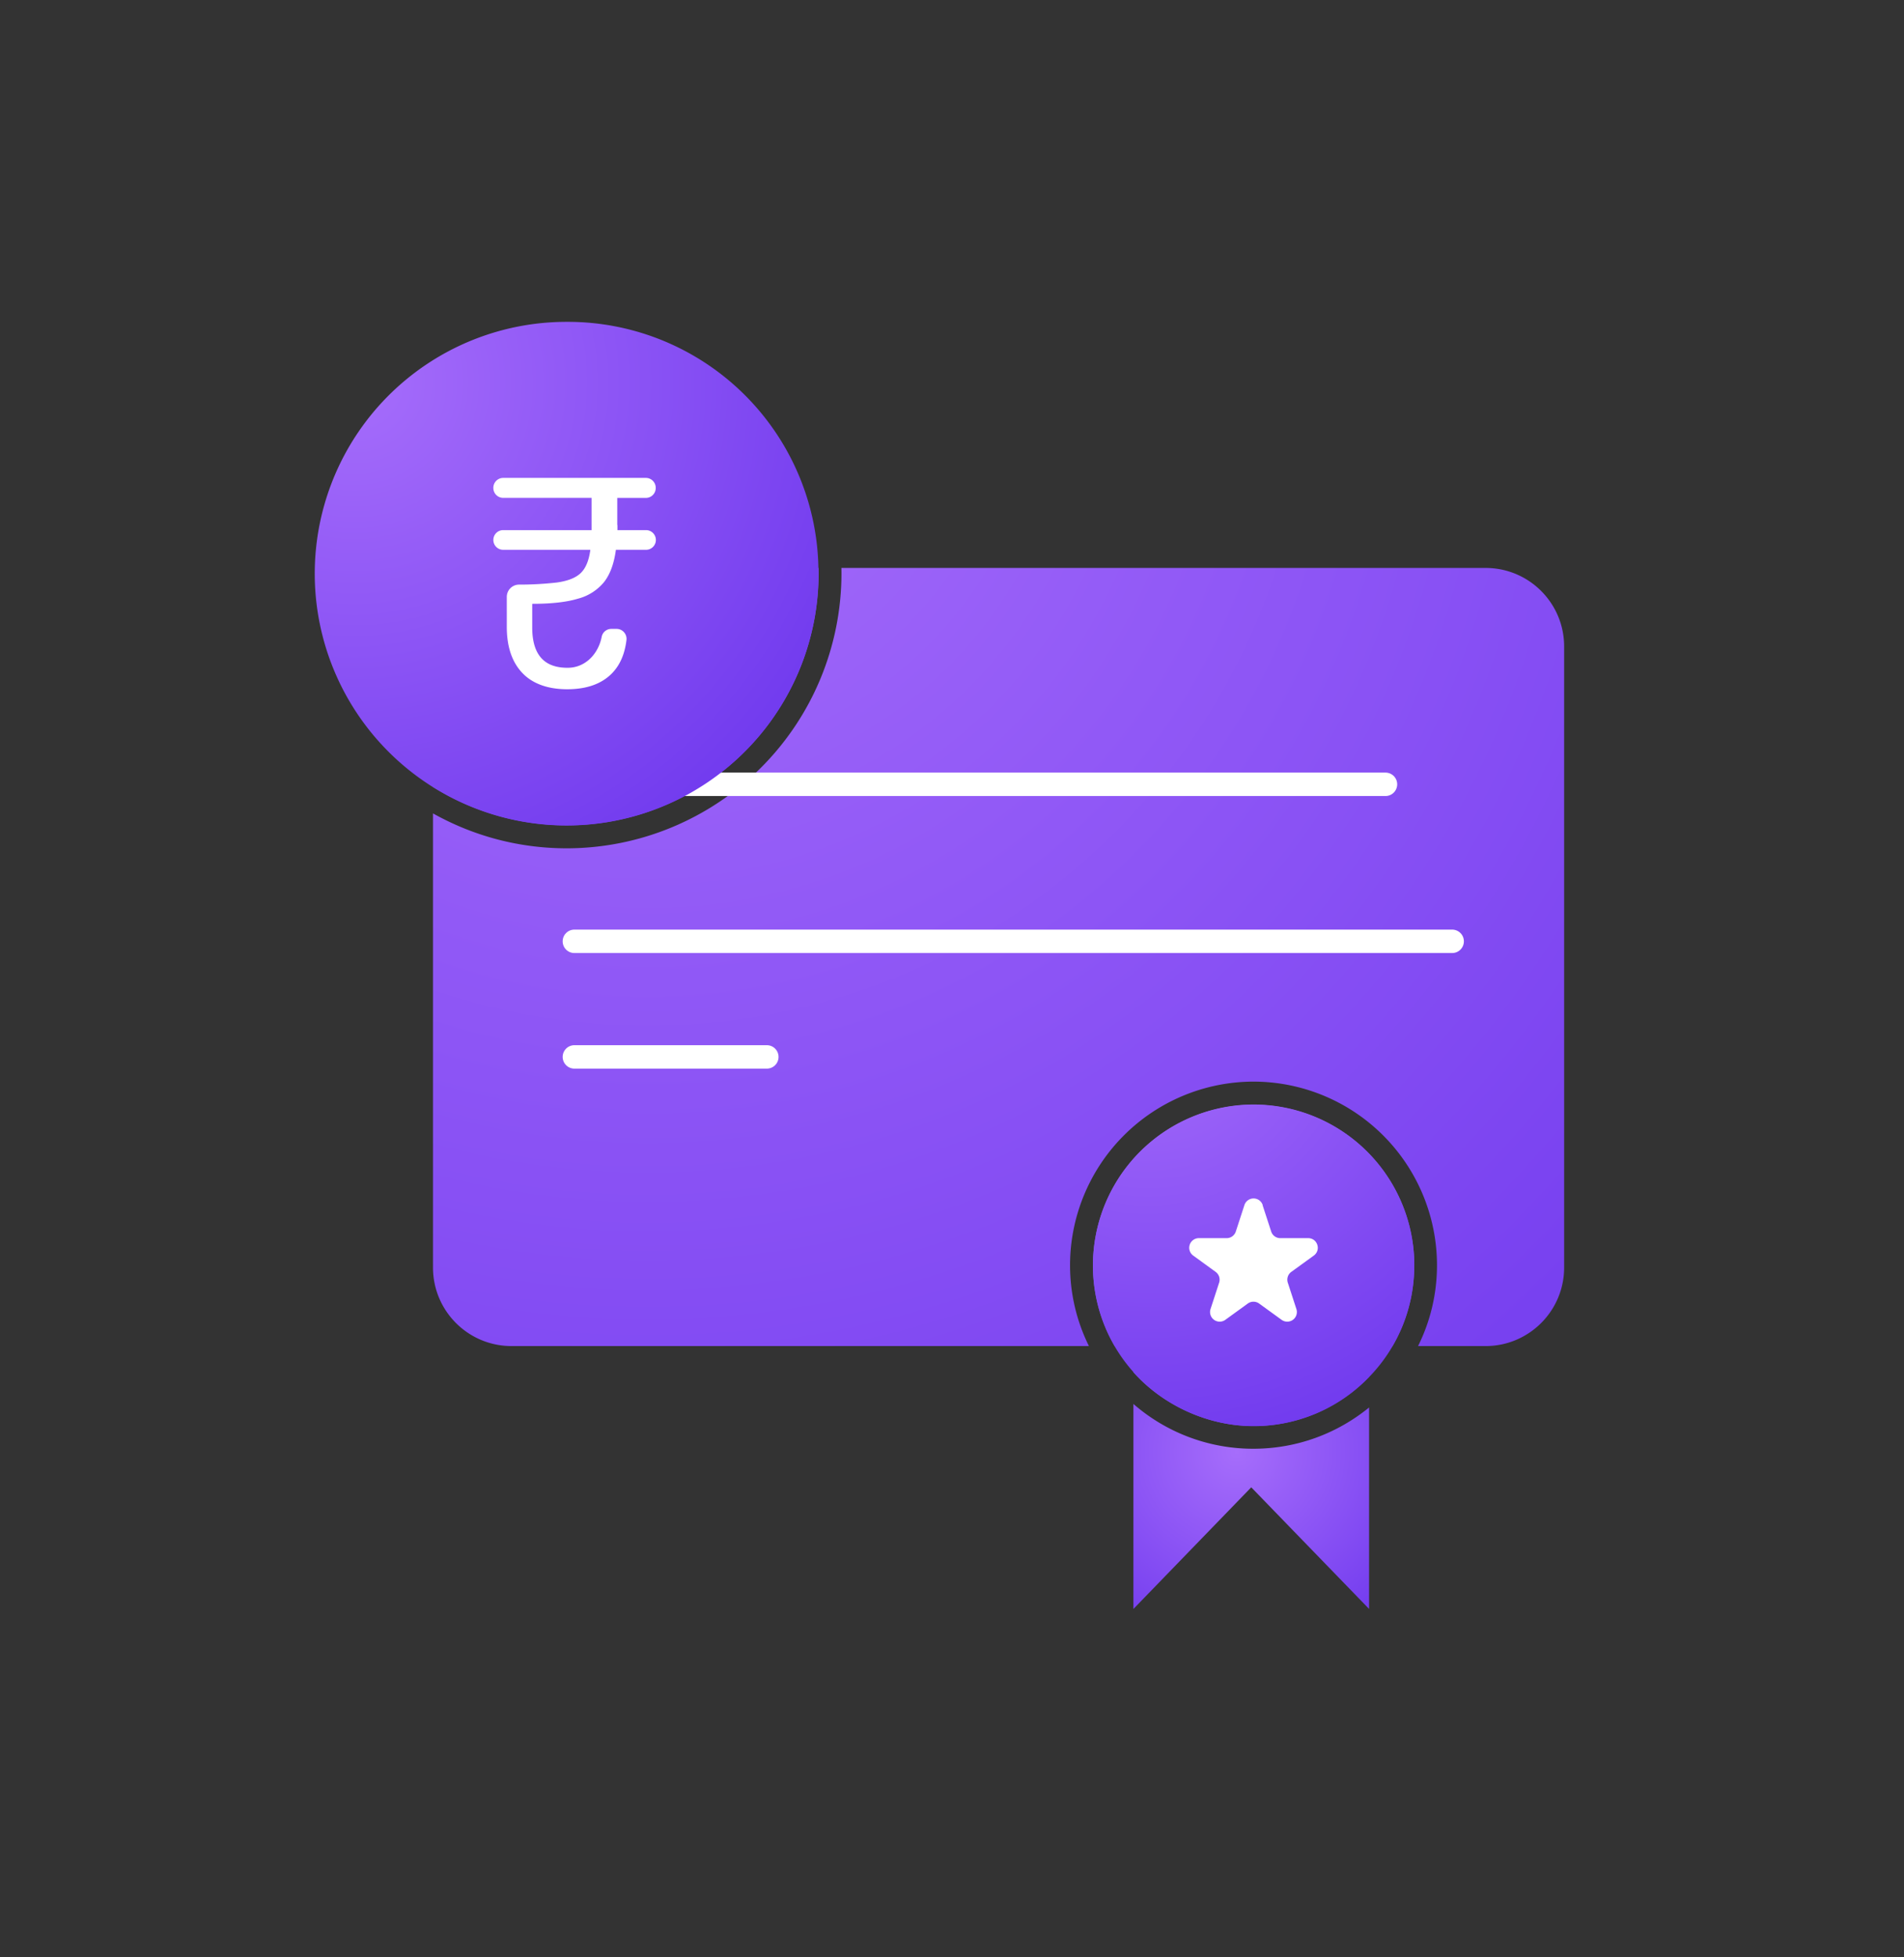 <svg xmlns="http://www.w3.org/2000/svg" width="36" height="37" fill="none" viewBox="0 0 36 37"><rect x="0" y="0" width="36" height="37" fill="#333333" stroke="none"/><path fill="url(#paint0_radial_17039_17278)" d="M15.478 10.841a4.763 4.763 0 0 1-7.29 4.035v-2.655c0-.82.665-1.485 1.484-1.485h5.805l.001.105Z"/><path fill="url(#paint1_radial_17039_17278)" d="M26.74 23.917c0 .56-.149 1.08-.413 1.53h-5.25a3.04 3.04 0 0 1 2.625-4.568 3.04 3.04 0 0 1 3.039 3.038Z"/><path fill="url(#paint2_radial_17039_17278)" d="M29.574 12.221V23.96c0 .82-.665 1.485-1.486 1.485h-1.276c.23-.463.358-.981.358-1.53a3.474 3.474 0 0 0-3.47-3.469 3.474 3.474 0 0 0-3.468 3.47c0 .548.128 1.066.357 1.529H9.672c-.82 0-1.485-.664-1.485-1.485v-8.584c.75.42 1.612.66 2.53.66a5.2 5.2 0 0 0 5.193-5.195l-.001-.105h12.18c.82 0 1.485.664 1.485 1.485Z"/><path stroke="#fff" stroke-linecap="round" stroke-linejoin="round" stroke-width=".443" d="M12.39 14.826h13.806M10.86 17.794h16.597M10.86 19.979h3.639"/><path fill="url(#paint3_radial_17039_17278)" d="M15.476 10.844a4.763 4.763 0 0 1-7.29 4.035 4.76 4.76 0 0 1 2.529-8.795 4.739 4.739 0 0 1 4.76 4.76Z"/><path fill="url(#paint4_radial_17039_17278)" d="M25.886 24.429v1.596a3.024 3.024 0 0 1-2.189.932c-.86 0-1.711-.393-2.267-1.017v-1.511h4.456Z"/><path fill="url(#paint5_radial_17039_17278)" d="M23.697 27.386c.83 0 1.59-.292 2.189-.78v3.808l-2.228-2.299-2.228 2.3v-3.876a3.445 3.445 0 0 0 2.267.847Z"/><path fill="url(#paint6_radial_17039_17278)" d="M26.74 23.921a3.01 3.01 0 0 1-.85 2.106 3.024 3.024 0 0 1-2.188.932c-.86 0-1.711-.393-2.267-1.017a3.01 3.01 0 0 1-.77-2.021 3.04 3.04 0 0 1 3.037-3.038 3.04 3.04 0 0 1 3.039 3.038Z"/><path fill="#fff" d="m23.872 22.78.163.5a.181.181 0 0 0 .173.125h.526c.176 0 .25.225.106.33l-.425.308a.182.182 0 0 0-.066.203l.163.5a.182.182 0 0 1-.28.203l-.425-.308a.182.182 0 0 0-.214 0l-.425.308a.182.182 0 0 1-.28-.203l.163-.5a.182.182 0 0 0-.066-.203l-.425-.309a.182.182 0 0 1 .107-.329h.526c.079 0 .148-.05.173-.125l.163-.5a.182.182 0 0 1 .346 0h-.003ZM11.674 9.925v.096h.541a.186.186 0 0 1 0 .372h-.57c-.035.259-.108.462-.224.61a.948.948 0 0 1-.497.315c-.216.065-.502.096-.861.096v.447c0 .514.226.768.68.762.328-.004.572-.265.634-.588a.185.185 0 0 1 .181-.147h.101c.112 0 .199.1.186.21-.033.274-.128.487-.287.643-.196.192-.474.288-.835.288-.362 0-.656-.104-.85-.311-.195-.207-.291-.497-.291-.87v-.564c0-.128.102-.231.23-.233a6.29 6.29 0 0 0 .72-.04c.205-.029.355-.088.45-.18.094-.092.154-.238.18-.438H9.514a.186.186 0 0 1 0-.372h1.671v-.61H9.514a.186.186 0 0 1-.186-.185V9.22c0-.102.084-.186.186-.186h2.698c.103 0 .186.084.186.186v.006a.186.186 0 0 1-.186.186h-.541v.514l.003-.001Z"/><defs><radialGradient id="paint0_radial_17039_17278" cx="0" cy="0" r="1" gradientTransform="translate(9.543 9.419) scale(12.83)" gradientUnits="userSpaceOnUse"><stop stop-color="#A66DFB"/><stop offset="1" stop-color="#5F29EA"/></radialGradient><radialGradient id="paint1_radial_17039_17278" cx="0" cy="0" r="1" gradientTransform="translate(21.794 19.641) scale(11.417)" gradientUnits="userSpaceOnUse"><stop stop-color="#A66DFB"/><stop offset="1" stop-color="#5F29EA"/></radialGradient><radialGradient id="paint2_radial_17039_17278" cx="0" cy="0" r="1" gradientTransform="translate(12.163 6.753) scale(38.235)" gradientUnits="userSpaceOnUse"><stop stop-color="#A66DFB"/><stop offset="1" stop-color="#5F29EA"/></radialGradient><radialGradient id="paint3_radial_17039_17278" cx="0" cy="0" r="1" gradientTransform="translate(6.696 7.215) scale(13.921)" gradientUnits="userSpaceOnUse"><stop stop-color="#A66DFB"/><stop offset="1" stop-color="#5F29EA"/></radialGradient><radialGradient id="paint4_radial_17039_17278" cx="0" cy="0" r="1" gradientTransform="translate(23.38 25.018) scale(4.469)" gradientUnits="userSpaceOnUse"><stop stop-color="#A66DFB"/><stop offset="1" stop-color="#5F29EA"/></radialGradient><radialGradient id="paint5_radial_17039_17278" cx="0" cy="0" r="1" gradientTransform="translate(23.38 27.442) scale(5.483)" gradientUnits="userSpaceOnUse"><stop stop-color="#A66DFB"/><stop offset="1" stop-color="#5F29EA"/></radialGradient><radialGradient id="paint6_radial_17039_17278" cx="0" cy="0" r="1" gradientTransform="translate(21.703 19.004) scale(11.41)" gradientUnits="userSpaceOnUse"><stop stop-color="#A66DFB"/><stop offset="1" stop-color="#5F29EA"/></radialGradient></defs></svg>
